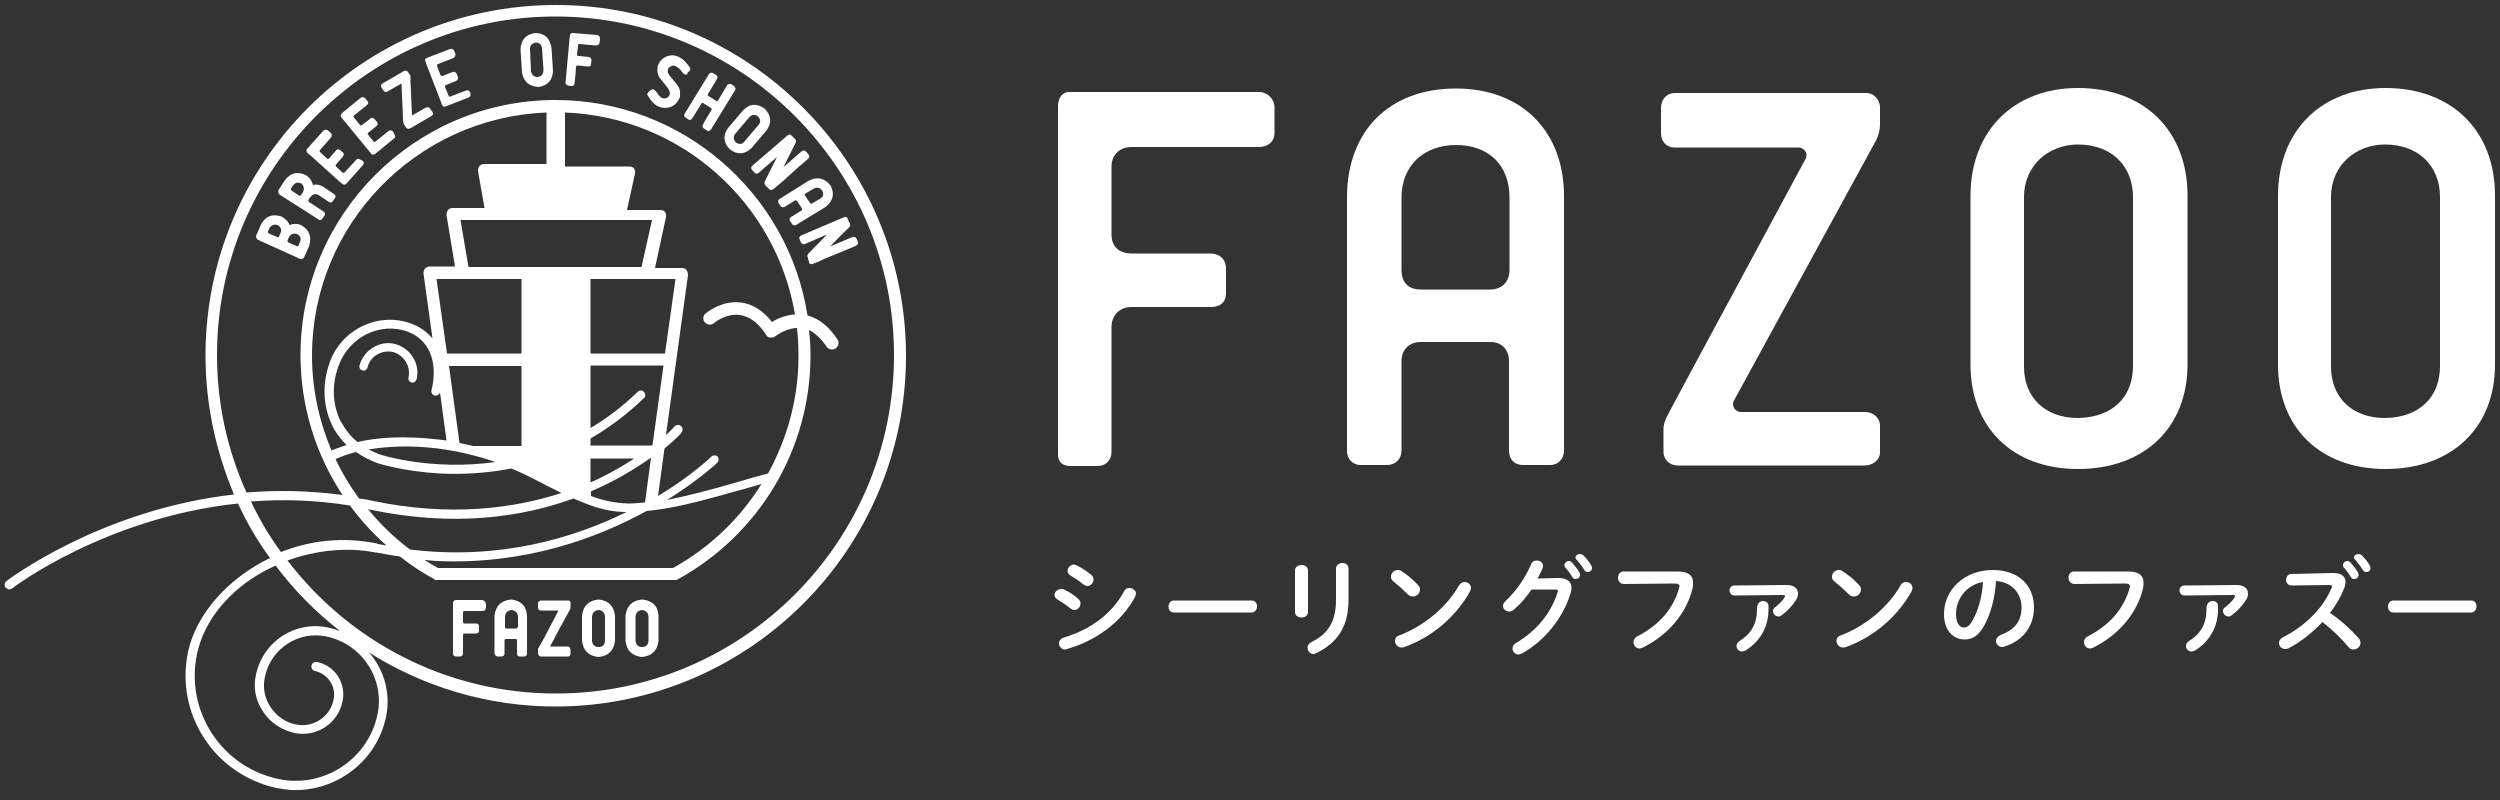 <?xml version="1.0" encoding="utf-8"?>
<!-- Generator: Adobe Illustrator 26.0.2, SVG Export Plug-In . SVG Version: 6.00 Build 0)  -->
<svg version="1.1" id="レイヤー_3" xmlns="http://www.w3.org/2000/svg" xmlns:xlink="http://www.w3.org/1999/xlink" x="0px"
	 y="0px" viewBox="0 0 500 160" style="enable-background:new 0 0 500 160;" xml:space="preserve">
<rect x="0" y="0" width="500" height="160" fill="#333333" stroke="none"/>
<style type="text/css">
	.st0{fill:#FFFFFF;}
</style>
<g>
	<g>
		<g>
			<g>
				<path class="st0" d="M251.8,18.4c1.7,0,3.1,1.4,3.1,3.1v5.1c0,1.8-1.4,2.8-3.1,2.8h-25.5c-2.4,0-4,1.6-4,3.9v13.6
					c0,2.5,1.6,3.8,4.1,3.8h16c1.7,0.2,2.6,1.1,2.8,2.7v5.4c-0.1,1.7-1.1,2.5-2.8,2.6h-16.1c-2.4,0-4,1.7-4,4v11.6v13.4
					c0,1.7-1.2,2.8-2.8,2.8h-5.4c-1.6,0-2.5-0.8-2.5-2.3V21.2c0-1.5,0.8-2.8,2.2-2.8H251.8z"/>
			</g>
			<g>
				<path class="st0" d="M291.2,17.7c13.2,0,21.6,8.6,21.6,21.5v50.9c0,1.5-1,2.9-2.8,2.9h-5.4c-1.7,0-2.8-1.1-2.8-2.9V72.2
					c0-2.1-1.3-3.8-3.7-3.8h-14c-2.3,0-3.8,1.6-3.8,3.8v17.9c0,1.7-1.2,2.9-2.9,2.9h-5.3c-1.6,0-2.7-1.3-2.7-2.7V39.3
					C269.5,26,278,17.7,291.2,17.7z M301.9,54V39.5c0-6.5-4.2-10.5-10.7-10.5c-6.4,0-10.9,4.1-10.9,10.5v14.4c0,2.7,1.4,4,3.9,4
					h13.9C300.4,57.9,301.9,56.3,301.9,54z"/>
			</g>
			<g>
				<path class="st0" d="M376,21.5v3.4c0,1.1-0.3,2.2-0.8,3.2c-4,7.3-21.5,39.4-28.4,52c-0.6,1,0.2,2.3,1.4,2.3l24.8,0
					c1.6,0,3,1.1,3,2.8v5.2c0,1.6-1.4,2.7-3.1,2.7h-37.3c-1.7,0-2.9-1.2-2.9-2.7v-4.6c0-0.4,0-1.3,1-3.1c1-2,22-40.8,27.4-50.9
					c0.6-1-0.2-2.3-1.4-2.3h-24.8c-1.6,0-2.7-1.2-2.7-2.8v-5.1c0-1.7,1.1-3,2.8-3H373C374.7,18.5,376,19.9,376,21.5z"/>
			</g>
			<g>
				<path class="st0" d="M415.6,17.6c13.3,0,21.9,8.6,21.9,21.5v33.8c0,12.7-8.7,20.9-21.9,20.9c-13.1,0-21.5-8.3-21.5-20.9V39.2
					C394.1,26.2,402.7,17.6,415.6,17.6z M426.6,73.2V39.4c0-6.2-4.3-10.5-11-10.5c-5.9,0-10.8,4.2-10.8,10.5v33.9
					c0,6.2,4.2,10.3,10.8,10.3C422.3,83.5,426.6,79.6,426.6,73.2z"/>
			</g>
			<g>
				<path class="st0" d="M477.1,17.6c13.3,0,21.9,8.6,21.9,21.5v33.8c0,12.7-8.7,20.9-21.9,20.9c-13.1,0-21.5-8.3-21.5-20.9V39.2
					C455.6,26.2,464.2,17.6,477.1,17.6z M488,73.2V39.4c0-6.2-4.3-10.5-11-10.5c-5.9,0-10.8,4.2-10.8,10.5v33.9
					c0,6.2,4.2,10.3,10.8,10.3C483.7,83.5,488,79.6,488,73.2z"/>
			</g>
		</g>
		<g>
			<path class="st0" d="M215.7,119.8c0.3,0.3,0.4,0.6,0.4,0.9c0,0.7-0.6,1.3-1.2,1.3c-0.3,0-0.5-0.1-0.8-0.3
				c-0.7-0.6-1.9-1.4-2.6-1.8c-0.4-0.2-0.6-0.6-0.6-0.9c0-0.6,0.6-1.2,1.3-1.2c0.2,0,0.4,0,0.6,0.1
				C213.9,118.4,214.9,119.1,215.7,119.8z M225.9,117.6c0.6,0,1.3,0.5,1.3,1.1c0,0.2-0.1,0.4-0.2,0.7c-2.8,5.2-8,8.8-13.6,10.4
				c-0.1,0-0.3,0.1-0.4,0.1c-0.7,0-1.2-0.6-1.2-1.2c0-0.5,0.3-1,1-1.2c5.2-1.6,9.4-4.5,12-9.2C225,117.8,225.4,117.6,225.9,117.6z
				 M218.3,115c0.3,0.3,0.4,0.6,0.4,0.9c0,0.7-0.6,1.3-1.2,1.3c-0.3,0-0.5-0.1-0.8-0.3c-0.7-0.6-1.9-1.4-2.6-1.8
				c-0.4-0.2-0.6-0.6-0.6-0.9c0-0.6,0.6-1.3,1.3-1.3c0.2,0,0.4,0.1,0.6,0.2C216.4,113.6,217.4,114.3,218.3,115z"/>
			<path class="st0" d="M250.3,120.1c0.8,0,1.1,0.6,1.1,1.2c0,0.6-0.4,1.2-1.1,1.2h-15.5c-0.8,0-1.1-0.6-1.1-1.2
				c0-0.6,0.4-1.2,1.1-1.2H250.3z"/>
			<path class="st0" d="M261.6,122.4c0,0.7-0.6,1.1-1.3,1.1s-1.3-0.4-1.3-1.1v-8.3c0-0.7,0.6-1.1,1.3-1.1s1.3,0.4,1.3,1.1V122.4z
				 M267.2,113.7c0-0.7,0.6-1.1,1.3-1.1c0.6,0,1.2,0.4,1.2,1.1v6.3c0,5.4-2.3,8.6-6.4,10.6c-0.2,0.1-0.4,0.2-0.6,0.2
				c-0.7,0-1.2-0.6-1.2-1.3c0-0.4,0.2-0.8,0.8-1.1c3.5-1.7,4.9-4.3,4.9-8.5V113.7z"/>
			<path class="st0" d="M283.6,117c0.3,0.3,0.4,0.6,0.4,0.9c0,0.7-0.6,1.4-1.4,1.4c-0.3,0-0.7-0.1-1-0.4c-1-1-1.9-1.8-2.9-2.6
				c-0.4-0.3-0.5-0.6-0.5-1c0-0.7,0.6-1.3,1.4-1.3c0.3,0,0.6,0.1,0.8,0.3C281.5,115,282.6,115.9,283.6,117z M292.9,116.4
				c0.7,0,1.3,0.5,1.3,1.2c0,0.2-0.1,0.4-0.2,0.7c-3,5.3-7.8,9.2-13.1,11.1c-0.2,0.1-0.4,0.1-0.6,0.1c-0.8,0-1.3-0.7-1.3-1.3
				c0-0.5,0.2-0.9,0.8-1.1c4.8-1.8,9.4-5.5,12-10C292.1,116.6,292.5,116.4,292.9,116.4z"/>
			<path class="st0" d="M311.6,115.6c1.8,0,2.7,0.7,2.7,2c0,0.3-0.1,0.7-0.2,1.1c-1.5,4.9-5.1,9.4-9.7,12c-0.3,0.1-0.5,0.2-0.7,0.2
				c-0.7,0-1.2-0.6-1.2-1.2c0-0.4,0.2-0.8,0.7-1.1c4.2-2.5,7-6,8.3-10.1c0-0.1,0.1-0.2,0.1-0.3c0-0.2-0.2-0.3-0.6-0.3l-4.7,0
				c-1,1.5-2.2,2.9-3.5,4c-0.3,0.3-0.7,0.4-1,0.4c-0.6,0-1.2-0.5-1.2-1.1c0-0.3,0.2-0.7,0.5-1c2-1.8,4-4.7,5.1-7.3
				c0.2-0.6,0.7-0.8,1.2-0.8c0.6,0,1.2,0.4,1.2,1.1c0,0.1,0,0.3-0.1,0.5c-0.3,0.7-0.6,1.3-1,2L311.6,115.6z M312.9,113
				c0-0.4,0.4-0.8,0.9-0.8c0.2,0,0.4,0.1,0.6,0.3c0.5,0.6,1.1,1.3,1.5,2c0.1,0.2,0.1,0.3,0.1,0.5c0,0.5-0.4,0.8-0.9,0.8
				c-0.3,0-0.5-0.1-0.7-0.5c-0.4-0.7-1-1.4-1.4-1.9C312.9,113.3,312.9,113.2,312.9,113z M315.1,111.5c0-0.4,0.4-0.7,0.9-0.7
				c0.2,0,0.5,0.1,0.7,0.3c0.5,0.5,1.1,1.2,1.5,1.9c0.1,0.2,0.2,0.4,0.2,0.6c0,0.5-0.4,0.8-0.8,0.8c-0.3,0-0.6-0.1-0.8-0.5
				c-0.4-0.7-1-1.4-1.4-1.9C315.2,111.9,315.1,111.7,315.1,111.5z"/>
			<path class="st0" d="M335.5,114.3c2.2,0,3.1,0.8,3.1,2.2c0,0.4,0,0.8-0.1,1.2c-1.2,5-4.9,9.3-9.9,11.8c-0.3,0.1-0.5,0.2-0.7,0.2
				c-0.7,0-1.2-0.6-1.2-1.3c0-0.4,0.2-0.8,0.7-1.1c4.7-2.4,7.3-5.8,8.4-9.6c0-0.2,0.1-0.3,0.1-0.4c0-0.4-0.3-0.6-0.9-0.6l-10.2,0.1
				c-0.8,0-1.2-0.6-1.2-1.3c0-0.6,0.4-1.2,1.1-1.2L335.5,114.3z"/>
			<path class="st0" d="M357.3,117c1.5,0,2.3,0.7,2.3,1.7c0,0.4-0.1,0.9-0.4,1.3c-0.7,1.1-1.7,2.2-2.8,3c-0.2,0.2-0.5,0.3-0.7,0.3
				c-0.6,0-1.1-0.5-1.1-1.1c0-0.3,0.1-0.6,0.5-0.8c0.7-0.6,1.4-1.2,1.8-1.9c0.1-0.1,0.1-0.2,0.1-0.3c0-0.1-0.1-0.2-0.4-0.2l-9.7,0.1
				c-0.6,0-1-0.5-1-1c0-0.5,0.3-1,1-1L357.3,117z M351.5,121.2c0-0.6,0.6-1,1.1-1s1.1,0.3,1.1,1v0.7c0,3.5-1.7,6.4-4.6,8.2
				c-0.2,0.1-0.5,0.2-0.7,0.2c-0.6,0-1.1-0.5-1.1-1.1c0-0.4,0.2-0.7,0.6-1c2.3-1.4,3.5-3.4,3.5-6.4V121.2z"/>
			<path class="st0" d="M371.8,117c0.3,0.3,0.4,0.6,0.4,0.9c0,0.7-0.6,1.4-1.4,1.4c-0.3,0-0.7-0.1-1-0.4c-1-1-1.9-1.8-2.9-2.6
				c-0.4-0.3-0.5-0.6-0.5-1c0-0.7,0.6-1.3,1.4-1.3c0.3,0,0.6,0.1,0.8,0.3C369.7,115,370.8,115.9,371.8,117z M381.2,116.4
				c0.7,0,1.3,0.5,1.3,1.2c0,0.2-0.1,0.4-0.2,0.7c-3,5.3-7.8,9.2-13.1,11.1c-0.2,0.1-0.4,0.1-0.6,0.1c-0.8,0-1.3-0.7-1.3-1.3
				c0-0.5,0.2-0.9,0.8-1.1c4.8-1.8,9.4-5.5,12-10C380.3,116.6,380.8,116.4,381.2,116.4z"/>
			<path class="st0" d="M388.8,122.8c0-4.8,4-8.8,9.8-8.8c5.2,0,8.2,3.2,8.2,7.5c0,3.8-2.3,6.7-5.9,7.8c-0.2,0.1-0.3,0.1-0.5,0.1
				c-0.7,0-1.2-0.6-1.2-1.2c0-0.5,0.3-0.9,0.9-1.2c3-1.1,4.2-2.9,4.2-5.5c0-2.8-1.9-5.1-5.1-5.3c-0.2,3.5-1.1,6.7-2.4,9
				c-1.2,2.1-2.4,2.7-4,2.7C390.6,127.8,388.8,126.1,388.8,122.8z M391.2,122.8c0,1.9,0.8,2.7,1.5,2.7c0.7,0,1.2-0.3,1.8-1.4
				c1.1-1.9,1.9-4.6,2.1-7.7C393.5,116.9,391.2,119.6,391.2,122.8z"/>
			<path class="st0" d="M425.6,114.3c2.2,0,3.1,0.8,3.1,2.2c0,0.4,0,0.8-0.1,1.2c-1.2,5-4.9,9.3-9.9,11.8c-0.3,0.1-0.5,0.2-0.7,0.2
				c-0.7,0-1.2-0.6-1.2-1.3c0-0.4,0.2-0.8,0.7-1.1c4.7-2.4,7.3-5.8,8.4-9.6c0-0.2,0.1-0.3,0.1-0.4c0-0.4-0.3-0.6-0.9-0.6l-10.2,0.1
				c-0.8,0-1.2-0.6-1.2-1.3c0-0.6,0.4-1.2,1.1-1.2L425.6,114.3z"/>
			<path class="st0" d="M447.3,117c1.5,0,2.3,0.7,2.3,1.7c0,0.4-0.1,0.9-0.4,1.3c-0.7,1.1-1.7,2.2-2.8,3c-0.2,0.2-0.5,0.3-0.7,0.3
				c-0.6,0-1.1-0.5-1.1-1.1c0-0.3,0.1-0.6,0.5-0.8c0.7-0.6,1.4-1.2,1.8-1.9c0.1-0.1,0.1-0.2,0.1-0.3c0-0.1-0.1-0.2-0.4-0.2l-9.7,0.1
				c-0.6,0-1-0.5-1-1c0-0.5,0.3-1,1-1L447.3,117z M441.4,121.2c0-0.6,0.6-1,1.1-1c0.6,0,1.1,0.3,1.1,1v0.7c0,3.5-1.7,6.4-4.6,8.2
				c-0.2,0.1-0.5,0.2-0.7,0.2c-0.6,0-1.1-0.5-1.1-1.1c0-0.4,0.2-0.7,0.6-1c2.3-1.4,3.5-3.4,3.5-6.4V121.2z"/>
			<path class="st0" d="M466.6,114.6h0.1c1.6,0,2.4,0.7,2.4,1.8c0,0.3-0.1,0.7-0.2,1.1c-0.7,1.8-1.7,3.5-2.9,5.1
				c2,1.3,4.2,3.3,5.7,5c0.3,0.3,0.4,0.7,0.4,1c0,0.7-0.7,1.3-1.4,1.3c-0.3,0-0.7-0.1-1-0.5c-1.3-1.6-3.3-3.5-5.2-5
				c-2.1,2.2-4.5,4.1-6.9,5.3c-0.2,0.1-0.4,0.1-0.6,0.1c-0.7,0-1.2-0.6-1.2-1.2c0-0.4,0.2-0.8,0.7-1.1c4.4-2.2,8.1-5.8,9.8-9.9
				c0.1-0.1,0.1-0.3,0.1-0.3c0-0.2-0.2-0.3-0.5-0.3l-7.6,0.1c-0.7,0-1.1-0.6-1.1-1.1c0-0.6,0.4-1.2,1-1.2L466.6,114.6z M468.6,113
				c0-0.4,0.4-0.8,0.9-0.8c0.2,0,0.4,0.1,0.6,0.3c0.5,0.6,1.1,1.3,1.5,2c0.1,0.2,0.1,0.3,0.1,0.5c0,0.5-0.4,0.8-0.9,0.8
				c-0.3,0-0.5-0.1-0.7-0.5c-0.4-0.7-1-1.4-1.4-1.9C468.6,113.3,468.6,113.2,468.6,113z M470.8,111.5c0-0.4,0.4-0.7,0.9-0.7
				c0.2,0,0.5,0.1,0.7,0.3c0.5,0.5,1.1,1.2,1.5,1.9c0.1,0.2,0.2,0.4,0.2,0.6c0,0.5-0.4,0.8-0.8,0.8c-0.3,0-0.6-0.1-0.8-0.5
				c-0.4-0.7-1-1.4-1.4-1.9C470.9,111.8,470.8,111.7,470.8,111.5z"/>
			<path class="st0" d="M494.2,120.1c0.8,0,1.1,0.6,1.1,1.2c0,0.6-0.4,1.2-1.1,1.2h-15.5c-0.8,0-1.1-0.6-1.1-1.2
				c0-0.6,0.4-1.2,1.1-1.2H494.2z"/>
		</g>
	</g>
	<g>
		<path class="st0" d="M60.2,45c-0.8-0.3-1.5-0.3-2.3,0c-0.3-0.8-0.9-1.3-1.6-1.7c-1.8-0.6-3.2-0.1-4.1,1.6l-1,2.3
			c0,0.3,0.1,0.5,0.3,0.7l0.6,0.3l7.3,3.3l0.6,0.3c0.3,0.1,0.6,0,0.8-0.3l1-2.2C62.4,47.3,61.9,46,60.2,45z M56.1,46.6l-0.3,0.7
			c-0.1,0.2-0.2,0.2-0.4,0.1l-1.6-0.7c-0.2-0.1-0.2-0.2-0.2-0.4l0.3-0.7c0.4-0.6,0.9-0.8,1.6-0.6C56.2,45.4,56.4,46,56.1,46.6z
			 M60,48.4l-0.3,0.7c-0.1,0.2-0.2,0.2-0.4,0.1l-1.6-0.7c-0.2-0.1-0.2-0.2-0.2-0.4l0.3-0.7c0.4-0.6,0.9-0.8,1.6-0.6
			C60.1,47.2,60.3,47.7,60,48.4z"/>
		<path class="st0" d="M64.7,37.4c-0.6-0.4-1.3-0.6-2.1-0.4c-0.2-0.8-0.6-1.4-1.3-1.9c-1.7-0.9-3.1-0.6-4.3,0.9l-0.9,1.4L55.7,38
			l0,0.1c-0.1,0.3,0,0.6,0.2,0.8l3.1,2l1.6,1l3.1,2c0.3,0.2,0.6,0.1,0.8-0.2l0.4-0.6c0.2-0.3,0.1-0.6-0.2-0.8l-2.9-1.9
			c-0.1-0.1-0.2-0.3-0.1-0.4l0.2-0.4l0.2-0.2c0.4-0.6,1-0.7,1.6-0.4l2.1,1.4c0.3,0.2,0.6,0.1,0.8-0.2l0.4-0.6
			c0.2-0.3,0.1-0.6-0.2-0.8L64.7,37.4z M60.6,38.4L60.2,39c-0.1,0.2-0.2,0.2-0.4,0.1l-1.5-1c-0.1-0.1-0.2-0.3-0.1-0.4l0.4-0.6
			c0.4-0.6,1-0.7,1.7-0.4C60.8,37.2,60.9,37.8,60.6,38.4z"/>
		<path class="st0" d="M72,31.9c-0.3-0.2-0.6-0.2-0.8,0.1l-2.3,2.5c-0.1,0.1-0.3,0.1-0.4,0l-1.3-1.2c-0.1-0.1-0.1-0.3,0-0.4l1.4-1.6
			c0.2-0.3,0.2-0.6,0-0.8L68,30c-0.3-0.2-0.6-0.2-0.8,0.1l-1.4,1.6c-0.1,0.1-0.3,0.1-0.4,0L64,30.4c-0.1-0.1-0.1-0.3,0-0.4l2.2-2.5
			c0.2-0.3,0.2-0.6,0-0.9l-0.6-0.5c-0.3-0.2-0.6-0.2-0.9,0l-3.3,3.7c-0.2,0.3-0.1,0.6,0.1,0.8l0.5,0.4l6,5.4l0.5,0.4
			c0.3,0.2,0.5,0.2,0.8-0.1l3.3-3.7c0.2-0.3,0.2-0.6,0-0.8L72,31.9z"/>
		<path class="st0" d="M78.6,26.3C78.3,26,78,26,77.7,26.2l-2.6,2.1c-0.1,0.1-0.3,0.1-0.4,0l-1.1-1.4c-0.1-0.1-0.1-0.3,0.1-0.4
			l1.6-1.3c0.3-0.2,0.3-0.5,0.1-0.8l-0.5-0.6c-0.3-0.3-0.5-0.3-0.8-0.1L72.4,25c-0.1,0.1-0.3,0.1-0.4,0l-1.2-1.5
			c-0.1-0.1-0.1-0.3,0-0.4l2.6-2.1c0.3-0.2,0.3-0.5,0.1-0.8l-0.5-0.6c-0.3-0.2-0.5-0.2-0.8-0.1l-3.9,3.2c-0.2,0.3-0.2,0.5,0,0.8
			l0.4,0.5l5.1,6.2l0.4,0.5c0.2,0.3,0.5,0.3,0.8,0.1l3.8-3.1c0.3-0.2,0.3-0.5,0.1-0.8L78.6,26.3z"/>
		<path class="st0" d="M86,21.7c-0.2-0.3-0.5-0.3-0.8-0.2l-2.8,1.6c-0.1-1.5-0.1-3-0.2-4.5c0-0.8-0.1-1.6-0.1-2.3c0-0.3,0-0.7,0-1
			l0,0c0-0.1,0-0.2-0.1-0.3l-0.4-0.6c-0.2-0.3-0.5-0.3-0.8-0.2l-4.3,2.5c-0.3,0.2-0.4,0.5-0.2,0.8l0.4,0.6c0.2,0.3,0.5,0.4,0.8,0.2
			l2.8-1.6c0.1,1.5,0.1,3.1,0.2,4.6c0,0.8,0.1,1.6,0.1,2.3c0,0.3,0,0.7,0.1,1c0,0.1,0,0.2,0.1,0.3l0.4,0.6c0.2,0.3,0.5,0.3,0.8,0.2
			l4.3-2.5c0.3-0.2,0.4-0.5,0.2-0.8L86,21.7z"/>
		<path class="st0" d="M94,18.4c-0.2-0.3-0.4-0.4-0.8-0.3l-3.1,1.2c-0.2,0.1-0.3,0-0.4-0.2L89,17.4c0-0.2,0-0.3,0.2-0.4l2-0.8
			c0.3-0.2,0.5-0.4,0.4-0.8l-0.3-0.7c-0.2-0.3-0.4-0.4-0.8-0.3l-2,0.8c-0.2,0-0.3,0-0.4-0.2l-0.7-1.8c0-0.2,0-0.3,0.2-0.4l3.1-1.2
			c0.3-0.2,0.4-0.4,0.4-0.8l-0.3-0.7c-0.2-0.3-0.4-0.4-0.8-0.3l-4.7,1.8c-0.3,0.2-0.4,0.4-0.2,0.7l0.2,0.6l2.9,7.5l0.2,0.6
			c0.2,0.3,0.4,0.4,0.7,0.3l4.6-1.8c0.3-0.1,0.5-0.4,0.4-0.8L94,18.4z"/>
		<path class="st0" d="M107,6.6c-1.9,0.3-2.8,1.4-2.9,3.3l0.3,4.6c0.3,1.8,1.4,2.8,3.3,2.9c1.9-0.3,2.8-1.4,2.9-3.2l-0.3-4.6
			C110,7.6,108.9,6.6,107,6.6z M107.5,15.4c-0.7,0-1.1-0.4-1.3-1.1L106,9.8c0-0.7,0.4-1.1,1.1-1.3c0.7,0,1.2,0.4,1.3,1.1l0.3,4.5
			C108.6,14.9,108.3,15.3,107.5,15.4z"/>
		<path class="st0" d="M119.5,7l-5-0.4c-0.3,0-0.5,0.2-0.5,0.5l-0.1,0.7l-0.6,6.6l0,0.2l-0.2,1.9c0,0.3,0.2,0.5,0.5,0.6l0.7,0.1
			c0.4,0,0.6-0.2,0.6-0.5l0.2-1.8l0.1-1.5c0-0.2,0.1-0.3,0.3-0.3l2.1,0.2c0.4,0,0.6-0.1,0.6-0.5l0.1-0.8c0-0.3-0.2-0.5-0.5-0.6
			l-2.1-0.2c-0.2,0-0.3-0.1-0.3-0.3l0.2-1.8c0-0.2,0.1-0.3,0.3-0.3l3.3,0.3c0.4,0,0.6-0.2,0.7-0.5l0.1-0.7
			C120,7.3,119.8,7.1,119.5,7z"/>
		<path class="st0" d="M137.8,14.3c0.3-0.3,0.4-0.5,0.1-0.9c-0.1-0.1-0.2-0.2-0.2-0.3l0,0c-0.4-0.5-0.8-1-1.4-1.4l0,0
			c-0.9-0.6-1.8-0.8-2.7-0.5c-1,0.3-1.6,0.9-2,1.9l0,0c-0.1,0.1-0.1,0.3-0.1,0.5c-0.1,0.9,0.1,1.6,0.7,2.3c0.3,0.4,0.6,0.7,0.9,1.1
			c0.3,0.4,0.6,0.8,0.8,1.2c0.2,0.8-0.1,1.3-0.9,1.5c-0.4,0-0.7-0.1-1-0.4c-0.3-0.3-0.5-0.6-0.7-0.9c-0.1-0.1-0.2-0.2-0.3-0.3
			c-0.2-0.3-0.5-0.3-0.8-0.1c-0.2,0.1-0.4,0.3-0.5,0.4c-0.3,0.3-0.3,0.5-0.1,0.8c0.1,0.1,0.2,0.2,0.2,0.3c0.3,0.5,0.7,0.9,1.1,1.3
			l0,0c0.8,0.7,1.8,0.9,2.8,0.7c1-0.2,1.7-0.8,2.2-1.9l0,0c0.1-0.1,0.1-0.3,0.1-0.5c0.1-0.9-0.1-1.6-0.7-2.3
			c-0.3-0.4-0.6-0.7-0.9-1.1c-0.3-0.3-0.6-0.7-0.8-1.1c-0.2-0.9,0.2-1.3,1.1-1.5c0.7,0.2,1.3,0.6,1.7,1.3c0.1,0.1,0.2,0.2,0.3,0.3
			c0.2,0.3,0.5,0.3,0.8,0.1C137.4,14.5,137.6,14.4,137.8,14.3z"/>
		<path class="st0" d="M146.8,17.2l-0.6-0.4c-0.1,0-0.2-0.1-0.3,0l0,0c0,0,0,0,0,0c-0.1,0-0.2,0-0.3,0.1c-0.1,0-0.2,0.1-0.2,0.1
			l0,0.1c-0.6,1-1.2,2-1.8,3c-0.1,0.1-0.2,0.2-0.3,0.1l-1.6-1c-0.2-0.1-0.2-0.2-0.1-0.4l1.8-3c0-0.1,0.1-0.2,0.1-0.3
			c0-0.2-0.1-0.4-0.3-0.5l-0.6-0.4c-0.3-0.1-0.6-0.1-0.8,0.2l-4.9,8c-0.1,0.3-0.1,0.5,0.2,0.7l0.6,0.4c0.1,0,0.2,0.1,0.2,0.1
			c0,0,0,0,0,0c0.1,0,0.2,0,0.3-0.1c0.1,0,0.1-0.1,0.2-0.2l0.1-0.1c0.6-1,1.2-1.9,1.8-2.9c0.1-0.1,0.2-0.2,0.3-0.1l1.6,1
			c0.1,0.1,0.2,0.2,0.1,0.4c-0.6,1-1.2,1.9-1.7,2.9c-0.1,0.1-0.1,0.2-0.1,0.3c0,0.2,0.1,0.4,0.3,0.5l0.6,0.4
			c0.3,0.2,0.6,0.1,0.8-0.2l4.9-8C147.1,17.7,147.1,17.5,146.8,17.2z"/>
		<path class="st0" d="M153.3,26.1c1.1-1.6,1-3-0.4-4.4c-1.6-1.1-3-1-4.3,0.4l-3,3.5c-1.1,1.5-0.9,3,0.4,4.3c1.5,1.1,3,1,4.3-0.3
			L153.3,26.1z M147.2,28.5c-0.5-0.5-0.6-1.1-0.2-1.7l2.9-3.4c0.5-0.5,1.1-0.6,1.7-0.1c0.5,0.5,0.6,1.1,0.1,1.7l-2.9,3.4
			C148.4,28.9,147.8,28.9,147.2,28.5z"/>
		<path class="st0" d="M159.7,33.4l2-1.7c0.2-0.3,0.2-0.5,0-0.8l-0.5-0.6c-0.3-0.2-0.5-0.3-0.8-0.1l-3.7,3.2
			c0.8-1.6,1.6-3.2,2.4-4.8c0.2-0.4,0.1-0.7-0.2-0.9l-0.1-0.1l-0.4-0.4l-0.1-0.1c-0.2-0.2-0.4-0.3-0.6-0.1l-0.1,0l-7.2,6.2
			c-0.2,0.2-0.2,0.5,0,0.8l0.5,0.5c0.3,0.3,0.5,0.3,0.8,0.1l0.8-0.7l2.9-2.5c-0.8,1.6-1.6,3.2-2.4,4.8c-0.2,0.3-0.1,0.6,0.1,0.9
			l0.1,0.1l0,0l0.4,0.4l0.1,0.1l0.1,0.1c0.2,0.2,0.4,0.3,0.7,0.1l0.1,0c0.6-0.5,1.3-1.1,1.9-1.6L159.7,33.4z"/>
		<path class="st0" d="M166.1,37.1c-1.2-1.5-2.6-1.8-4.3-1l-5.9,3.7c-0.3,0.2-0.3,0.5-0.2,0.8l0.4,0.6c0.2,0.3,0.5,0.3,0.8,0.2
			l2.1-1.3c0.2-0.1,0.3,0,0.4,0.1l1,1.5c0.1,0.2,0,0.3-0.1,0.4l-2.1,1.3c-0.3,0.2-0.4,0.5-0.2,0.8l0.4,0.6c0.2,0.3,0.5,0.3,0.8,0.2
			l5.9-3.6C166.6,40.2,167,38.8,166.1,37.1z M164.1,39.7l-1.7,1c-0.2,0.1-0.3,0-0.4-0.1l-1-1.5c-0.1-0.2-0.1-0.3,0.1-0.4l1.7-1
			c0.6-0.3,1.2-0.2,1.6,0.4C164.8,38.7,164.7,39.3,164.1,39.7z"/>
		<path class="st0" d="M171.6,48.4l-0.3-0.7c-0.2-0.3-0.4-0.4-0.8-0.3l-4.5,1.9c1.3-1.3,2.5-2.6,3.8-3.8c0.3-0.3,0.3-0.6,0.1-1
			l-0.1-0.1l-0.2-0.5l-0.1-0.2c-0.1-0.3-0.3-0.4-0.5-0.3l-0.1,0l-8.7,3.7c-0.3,0.2-0.4,0.4-0.3,0.7l0.3,0.7c0.2,0.3,0.4,0.4,0.8,0.3
			l0.9-0.4l3.5-1.5c-1.2,1.3-2.5,2.5-3.7,3.8c-0.3,0.3-0.3,0.6-0.1,0.9l0,0.1l0,0.1l0.2,0.5l0,0.1l0,0.1c0.1,0.3,0.3,0.4,0.6,0.3
			l0.1,0c0.8-0.3,1.5-0.6,2.3-1l3.9-1.6l2.4-1C171.6,48.9,171.7,48.7,171.6,48.4z"/>
		<path class="st0" d="M81.7,75.5c-0.1,0.5,0.2,0.9,0.6,1c0.5,0.1,0.9-0.2,1-0.6c0.8-3.1-1.2-6.3-4.3-7.1c-1.5-0.4-3.1-0.1-4.4,0.7
			c-1.3,0.8-2.3,2.1-2.7,3.6c-0.1,0.4,0.1,0.8,0.4,0.9c0.1,0,0.1,0.1,0.2,0.1c0.5,0.1,0.9-0.2,1-0.6c0.5-2.2,2.8-3.6,5.1-3.1
			C80.8,71,82.2,73.3,81.7,75.5z"/>
		<path class="st0" d="M96.5,120h-5.4c-0.3,0.1-0.5,0.3-0.5,0.6v0.7v7.2v0.2v2c0,0.4,0.2,0.5,0.6,0.6h0.8c0.4,0,0.6-0.3,0.6-0.6v-2
			v-1.7c0-0.2,0.1-0.3,0.3-0.3h2.3c0.4,0,0.6-0.2,0.6-0.6v-0.8c0-0.4-0.2-0.6-0.6-0.6h-2.3c-0.2,0-0.3-0.1-0.3-0.3v-1.9
			c0-0.2,0.1-0.3,0.3-0.3h3.6c0.4,0,0.6-0.2,0.7-0.6v-0.8C97.1,120.3,96.8,120.1,96.5,120z"/>
		<path class="st0" d="M102.2,119.9c-2,0.2-3.1,1.3-3.3,3.3v7.5c0.1,0.4,0.3,0.5,0.6,0.6h0.8c0.4,0,0.6-0.3,0.6-0.6v-2.6
			c0-0.2,0.1-0.3,0.3-0.3h1.9c0.2,0,0.3,0.1,0.3,0.3v2.6c0,0.4,0.2,0.6,0.6,0.6h0.8c0.4,0,0.6-0.2,0.6-0.6v-7.5
			C105.3,121.2,104.2,120.1,102.2,119.9z M103.5,125.4c0,0.2-0.1,0.3-0.3,0.3h-1.9c-0.2,0-0.3-0.1-0.3-0.3v-2.1
			c0.1-0.8,0.5-1.2,1.3-1.3c0.8,0.1,1.2,0.5,1.3,1.3V125.4z"/>
		<path class="st0" d="M113.6,120.1h-5.4c-0.4,0.1-0.6,0.3-0.6,0.6v0.8c0,0.4,0.2,0.6,0.6,0.6h3.5c-0.8,1.5-1.5,2.9-2.3,4.4
			c-0.4,0.8-0.8,1.5-1.2,2.2c-0.2,0.3-0.3,0.6-0.5,0.9c-0.1,0.1-0.1,0.2-0.1,0.3v0.8c0.1,0.4,0.3,0.6,0.6,0.6h5.3
			c0.4,0,0.6-0.2,0.6-0.6v-0.8c-0.1-0.4-0.3-0.6-0.6-0.6h-3.5c0.8-1.4,1.5-2.9,2.3-4.3c0.4-0.7,0.8-1.5,1.2-2.2
			c0.2-0.3,0.3-0.6,0.5-0.9v0c0.1-0.1,0.1-0.2,0.1-0.3v-0.8C114.2,120.3,114,120.1,113.6,120.1z"/>
		<path class="st0" d="M119.7,119.9c-2,0.2-3.1,1.3-3.3,3.3v4.9c0.2,2,1.3,3.1,3.3,3.3c2-0.2,3.1-1.3,3.3-3.3v-4.9
			C122.8,121.2,121.7,120.1,119.7,119.9z M121,128.2c-0.1,0.8-0.5,1.2-1.3,1.2c-0.8,0-1.2-0.5-1.3-1.2v-4.9c0.1-0.8,0.5-1.2,1.3-1.3
			c0.8,0.1,1.2,0.5,1.3,1.3V128.2z"/>
		<path class="st0" d="M128.4,119.9c-2,0.2-3.1,1.3-3.3,3.3v4.9c0.2,2,1.3,3.1,3.3,3.3c2-0.2,3.1-1.3,3.3-3.3v-4.9
			C131.6,121.2,130.5,120.1,128.4,119.9z M129.7,128.2c-0.1,0.8-0.5,1.2-1.3,1.2c-0.8,0-1.2-0.5-1.3-1.2v-4.9
			c0.1-0.8,0.5-1.2,1.3-1.3c0.8,0.1,1.2,0.5,1.3,1.3V128.2z"/>
		<path class="st0" d="M111.2,1C72.5,1,41.1,32.4,41.1,71.1c0,9.9,2.1,19.2,5.7,27.8c-26.7,3-45.2,17.1-45.5,17.3
			c-0.4,0.3-0.5,0.9-0.2,1.3c0.2,0.2,0.4,0.3,0.7,0.4c0.2,0,0.4-0.1,0.6-0.2c0.2-0.2,18.7-14.2,45.2-17c1.8,3.9,3.9,7.5,6.4,10.9
			c-8.5,4.1-14.8,11.3-16.4,18.8c-2.6,12.4,5.3,24.5,17.7,27.2c1,0.2,2,0.3,2.9,0.4c8.9,0.4,17.1-5.6,19-14.6
			c1-4.8-0.4-9.5-3.4-12.9c10.8,6.8,23.6,10.8,37.3,10.8c38.6,0,70.1-31.4,70.1-70.1S149.8,1,111.2,1z M50.2,100.3
			c6.2-0.5,12.9-0.3,19.8,0.8c2.1,2.9,4.6,5.6,7.3,8c-0.6-0.1-1.1-0.2-1.7-0.3c-0.1,0-0.1-0.1-0.2-0.1c-6.8-1.4-13.4-0.6-19.2,1.7
			C53.9,107.3,51.9,103.9,50.2,100.3z M141,64.5c0.5,0.5,1.3,0.6,1.8,0.1c0,0,2.4-2,5.2-1.6c1.9,0.3,3.6,1.5,5.1,3.8
			c0,0,0,0,0.1,0.1c0,0,0,0,0,0.1c0,0,0,0,0.1,0.1c0,0,0.1,0.1,0.1,0.1c0,0,0.1,0.1,0.1,0.1c0,0,0.1,0.1,0.1,0.1
			c0.1,0,0.2,0.1,0.2,0.1c0,0,0.1,0,0.1,0c0,0,0.1,0,0.1,0c0,0,0,0,0.1,0c0,0,0,0,0.1,0c0.1,0,0.1,0,0.2,0c0,0,0.1,0,0.1,0
			c0.1,0,0.2-0.1,0.3-0.1c0,0,0,0,0,0c0,0,0,0,0.1-0.1c0,0,0,0,0.1,0c0,0,1-0.8,2.4-1.3c0.6-0.2,1.3-0.4,2-0.4
			c0.2,1.9,0.3,3.7,0.3,5.6c0,8.4-2.2,16.4-6.1,23.5c-2,0.5-4.1,1.1-6.4,1.8c-4.5,1.3-9.3,2.6-13.8,3.5c6.4-4,10-7.4,10.1-7.5
			c0.3-0.3,0.3-0.9,0-1.2c-0.3-0.3-0.9-0.3-1.2,0c-0.1,0.1-3.9,3.8-10.7,7.9l1.3-9.5c2.2-1.8,3.4-3.1,3.4-3.2
			c0.3-0.4,0.3-0.9-0.1-1.3c-0.4-0.3-0.9-0.3-1.3,0.1c0,0-0.6,0.7-1.7,1.7l4.4-32c0-0.3-0.1-0.7-0.3-1c-0.2-0.3-0.6-0.4-0.9-0.4H131
			l2.2-10.2c0.1-0.4,0-0.7-0.2-1c-0.2-0.3-0.6-0.4-0.9-0.4h-6.7l1.6-7.3c0.1-0.4,0-0.7-0.2-1s-0.6-0.4-0.9-0.4H113V22.5
			c23.2,0.9,42.2,18,46,40.4c-0.8,0-1.5,0.2-2.2,0.4c-1,0.3-1.8,0.7-2.4,1.1c-1.8-2.3-3.9-3.6-6.2-3.9c-4-0.5-7.1,2.2-7.2,2.3
			C140.6,63.2,140.5,64,141,64.5z M118.1,98.3c5-2.1,9-4.6,12-6.7h0.1l-1.2,8.9c-1.2,0.1-2.3,0.2-3.4,0.2c-2.6-0.1-5.1-0.6-7.4-1.5
			V98.3z M128.8,78.4c-0.3-0.4-0.9-0.4-1.3,0c-3.1,3-6.2,5.3-9.4,7.2V73.1h14.6L130.5,89c-0.1,0-0.1,0.1-0.2,0.1h-12.2v-1.4
			c3.6-2.1,7.2-4.7,10.7-8.1C129.1,79.4,129.2,78.8,128.8,78.4z M68.1,84.2c-1.6-3.3-1.8-7.2-0.4-11c2-5.7,8.3-9,14-6.8
			c5,2,5.7,7.3,4.6,11.6c-0.1,0.5,0.2,1,0.6,1.1c0.5,0.1,1-0.2,1.1-0.6c0,0,0,0,0,0l1.3,9.6c-0.5-0.1-1-0.1-1.6-0.2
			c-7-0.8-12.3-0.4-16.2,0.5C70.1,87.3,69,85.8,68.1,84.2z M128.3,53.4H93.7L92.1,44h38.3L128.3,53.4z M135.1,55.8L133,70.7h-14.9
			V55.8h11.4H135.1z M92.5,55.8h11.8v14.9H89.4l-2.1-14.9H92.5z M104.3,73.1v16.1h-9.6c-0.9-0.2-1.9-0.4-2.8-0.6l-2.1-15.4H104.3z
			 M87.6,89.7c0.7,0.1,1.3,0.2,2,0.3c2.5,0.4,4.9,1,7,1.6c0.9,0.3,1.7,0.5,2.5,0.8C86.3,94.2,76.4,91,76.3,91
			c-0.9-0.3-1.8-0.7-2.6-1.1C77.2,89.3,81.8,89,87.6,89.7z M127,91.6c-2.1,1.4-4.5,2.8-7.4,4.2c-0.5,0.2-1,0.5-1.5,0.7v-4.8H127z
			 M129.3,102.2c0.6-0.1,1.2-0.1,1.8-0.2c5.4-0.7,11.2-2.4,16.6-3.9c1.6-0.4,3.1-0.9,4.6-1.3c-4.3,6.9-10.3,12.7-17.7,16.8h-47
			c-0.9-0.5-1.9-1.1-2.7-1.6c0.8,0.1,1.6,0.1,2.4,0.2C105,113,119.5,107.6,129.3,102.2z M109.4,32.8H96.8c-0.4,0-0.7,0.2-0.9,0.4
			c-0.2,0.3-0.3,0.6-0.3,1l1.3,7.4h-6.4c-0.4,0-0.7,0.2-0.9,0.4c-0.2,0.3-0.3,0.6-0.3,1L91,53.3h-5.1c-0.3,0-0.7,0.2-0.9,0.4
			c-0.2,0.3-0.3,0.6-0.3,1l1.8,13c-1-1.2-2.4-2.3-4.3-3c-6.6-2.4-14,1.2-16.3,7.9c-1.5,4.3-1.3,8.6,0.5,12.4c0.7,1.5,1.7,2.8,2.9,4
			c-1.1,0.4-2.1,0.7-3,1.1c-2.5-5.9-3.9-12.4-3.9-19c0-26.2,20.9-47.6,46.9-48.6V32.8z M71.2,90.4c1.3,0.9,2.8,1.7,4.5,2.3
			c0.1,0,5,1.6,12.4,2c4.1,0.2,9,0,14.2-1c0.7,0.3,1.4,0.6,2,0.9c1.8,0.8,3.4,1.7,5,2.5c1,0.5,2,1,3,1.5c-9.3,3-22.1,4.9-38.1,1.5
			c-0.8-0.2-1.6-0.3-2.4-0.4c-1.8-2.5-3.4-5.1-4.7-7.9C68.3,91.3,69.6,90.8,71.2,90.4z M73.9,101.9c17,3.6,30.6,1.5,40.8-2.2
			c1.2,0.5,2.3,1,3.5,1.4c2.2,0.8,4.6,1.3,7.1,1.3c-10.5,5.2-25.4,9.7-43.3,7.5c-3.2-2.4-6-5.1-8.4-8.1
			C73.7,101.8,73.8,101.8,73.9,101.9z M52.6,142.3c1.4,2.2,3.7,3.7,6.3,4.3c4.4,0.9,8.7-1.9,9.6-6.3c0.8-3.6-1.5-7.2-5.1-7.9
			c-0.5-0.1-1,0.2-1.1,0.7c-0.1,0.5,0.2,1,0.7,1.1c2.6,0.6,4.3,3.1,3.7,5.8c-0.7,3.4-4.1,5.6-7.5,4.9c-2.1-0.4-3.9-1.7-5.1-3.5
			c-1.2-1.8-1.6-4-1.1-6.1c1.2-5.6,6.7-9.2,12.3-8c7.1,1.5,11.7,8.5,10.2,15.6c-1.9,9-10.8,14.8-19.8,12.9
			c-11.4-2.4-18.7-13.6-16.3-25c1.4-6.6,6.3-12.7,13.5-16.6c0.7-0.4,1.5-0.7,2.2-1.1c3.7,4.9,8,9.3,12.9,13.1
			c-0.8-0.3-1.5-0.5-2.4-0.7c-6.6-1.4-13,2.8-14.4,9.4C50.6,137.5,51.1,140.1,52.6,142.3z M111.2,138.7c-21.9,0-41.3-10.4-53.7-26.6
			c5.8-2.1,12.1-2.7,17.6-1.6c0.1,0,0.2,0,0.2,0c1.6,0.3,3.1,0.6,4.7,0.8c2.1,1.7,4.4,3.2,6.8,4.5L87,116h48.2l0.3-0.1
			c16.4-9,26.6-26.1,26.6-44.8c0-1.7-0.1-3.4-0.3-5.1c1.2,0.6,2.4,1.7,3.5,3.3c0.2,0.4,0.7,0.6,1.1,0.6c0.2,0,0.5-0.1,0.7-0.2
			c0.6-0.4,0.8-1.2,0.4-1.8c-1.7-2.6-3.7-4.2-6-4.8c-3.8-24.4-25-43.1-50.4-43.1c-28.1,0-51,22.9-51,51c0,10.2,3,19.8,8.4,28
			c-6.7-0.9-13.2-1-19.2-0.5c-3.8-8.4-5.9-17.7-5.9-27.5c0-37.3,30.4-67.7,67.7-67.7c37.3,0,67.7,30.4,67.7,67.7
			C178.8,108.4,148.5,138.7,111.2,138.7z"/>
	</g>
</g>
</svg>
